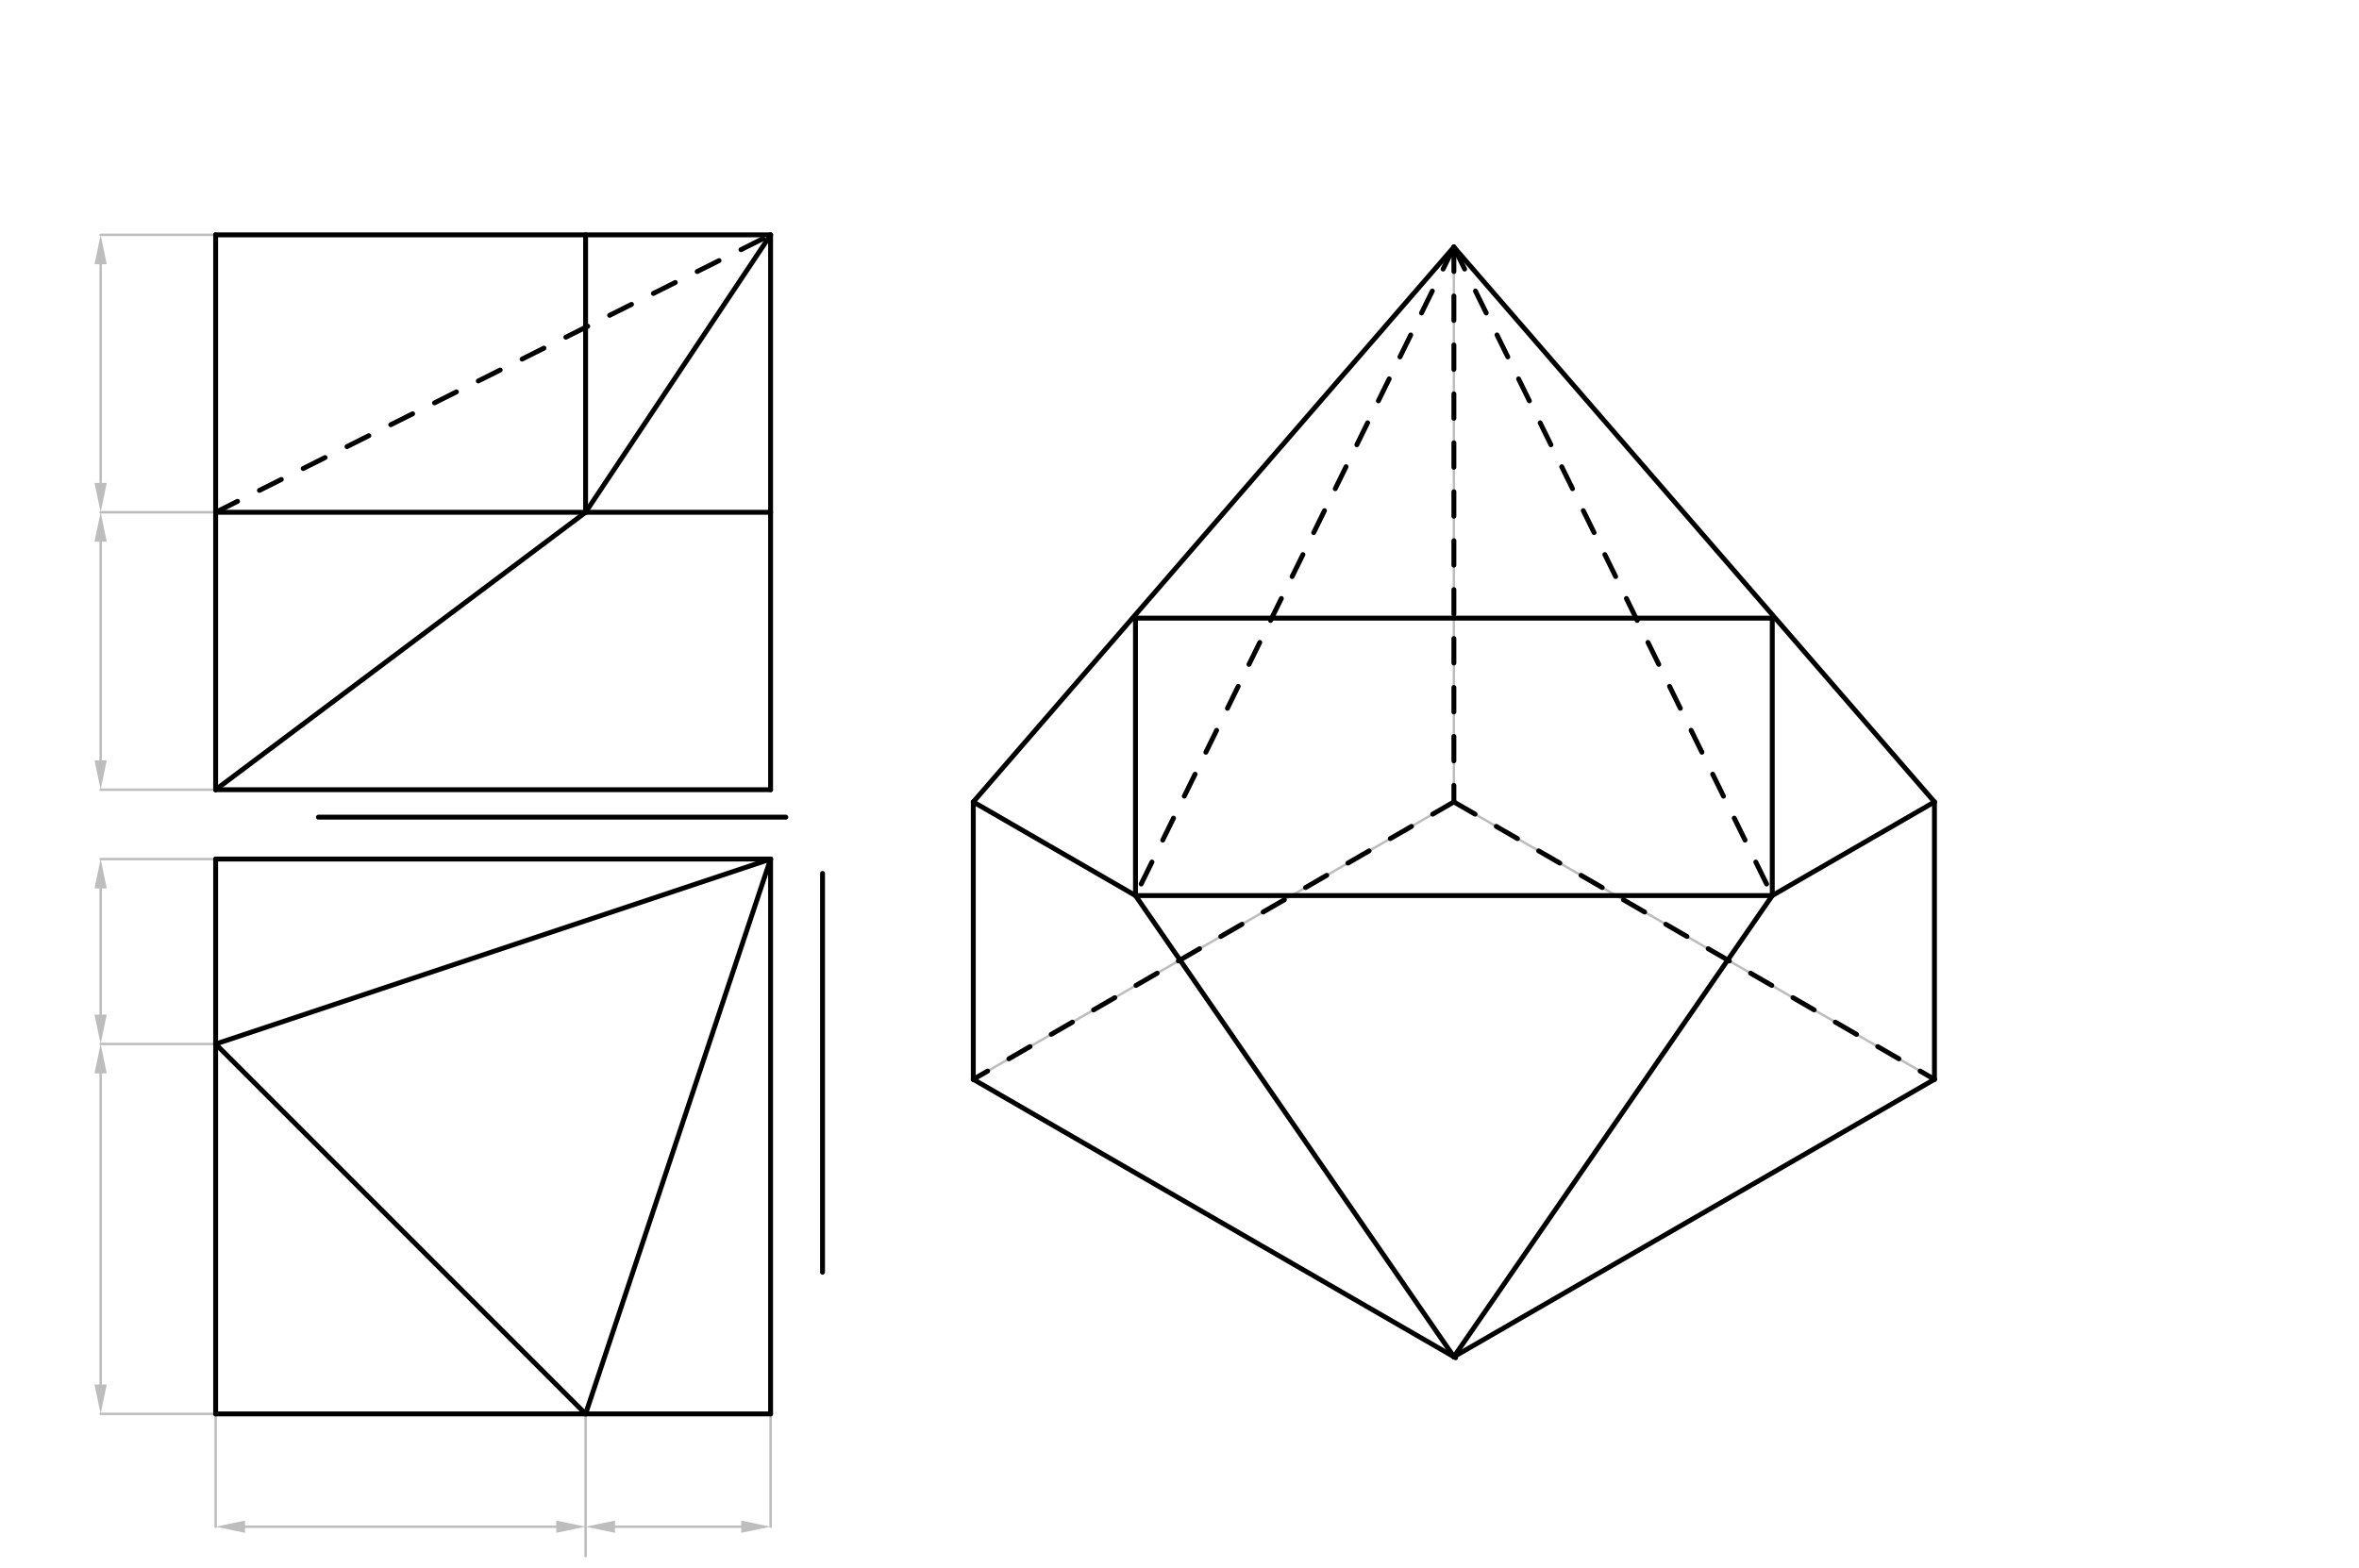 <svg xmlns="http://www.w3.org/2000/svg" class="svg--816" height="100%" preserveAspectRatio="xMidYMid meet" viewBox="0 0 964 641" width="100%"><defs><marker id="marker-arrow" markerHeight="16" markerUnits="userSpaceOnUse" markerWidth="24" orient="auto-start-reverse" refX="24" refY="4" viewBox="0 0 24 8"><path d="M 0 0 L 24 4 L 0 8 z" stroke="inherit"></path></marker></defs><g class="aux-layer--949"><g class="element--733"><line stroke="#BDBDBD" stroke-dasharray="none" stroke-linecap="round" stroke-width="1" x1="88.125" x2="41.125" y1="322.76" y2="322.76"></line></g><g class="element--733"><line stroke="#BDBDBD" stroke-dasharray="none" stroke-linecap="round" stroke-width="1" x1="88.125" x2="41.125" y1="95.988" y2="95.988"></line></g><g class="element--733"><line stroke="#BDBDBD" stroke-dasharray="none" stroke-linecap="round" stroke-width="1" x1="88.125" x2="41.125" y1="351.106" y2="351.106"></line></g><g class="element--733"><line stroke="#BDBDBD" stroke-dasharray="none" stroke-linecap="round" stroke-width="1" x1="88.125" x2="41.125" y1="577.878" y2="577.878"></line></g><g class="element--733"><line stroke="#BDBDBD" stroke-dasharray="none" stroke-linecap="round" stroke-width="1" x1="88.125" x2="41.125" y1="426.698" y2="426.698"></line></g><g class="element--733"><line stroke="#BDBDBD" stroke-dasharray="none" stroke-linecap="round" stroke-width="1" x1="41.125" x2="41.125" y1="438.698" y2="565.878"></line><path d="M41.125,426.698 l12,2.5 l0,-5 z" fill="#BDBDBD" stroke="#BDBDBD" stroke-width="0" transform="rotate(90, 41.125, 426.698)"></path><path d="M41.125,577.878 l12,2.5 l0,-5 z" fill="#BDBDBD" stroke="#BDBDBD" stroke-width="0" transform="rotate(270, 41.125, 577.878)"></path></g><g class="element--733"><line stroke="#BDBDBD" stroke-dasharray="none" stroke-linecap="round" stroke-width="1" x1="88.125" x2="41.125" y1="209.374" y2="209.374"></line></g><g class="element--733"><line stroke="#BDBDBD" stroke-dasharray="none" stroke-linecap="round" stroke-width="1" x1="41.125" x2="41.125" y1="107.988" y2="197.374"></line><path d="M41.125,95.988 l12,2.5 l0,-5 z" fill="#BDBDBD" stroke="#BDBDBD" stroke-width="0" transform="rotate(90, 41.125, 95.988)"></path><path d="M41.125,209.374 l12,2.5 l0,-5 z" fill="#BDBDBD" stroke="#BDBDBD" stroke-width="0" transform="rotate(270, 41.125, 209.374)"></path></g><g class="element--733"><line stroke="#BDBDBD" stroke-dasharray="none" stroke-linecap="round" stroke-width="1" x1="41.125" x2="41.125" y1="221.374" y2="310.76"></line><path d="M41.125,209.374 l12,2.5 l0,-5 z" fill="#BDBDBD" stroke="#BDBDBD" stroke-width="0" transform="rotate(90, 41.125, 209.374)"></path><path d="M41.125,322.76 l12,2.5 l0,-5 z" fill="#BDBDBD" stroke="#BDBDBD" stroke-width="0" transform="rotate(270, 41.125, 322.76)"></path></g><g class="element--733"><line stroke="#BDBDBD" stroke-dasharray="none" stroke-linecap="round" stroke-width="1" x1="41.125" x2="41.125" y1="363.106" y2="414.698"></line><path d="M41.125,351.106 l12,2.5 l0,-5 z" fill="#BDBDBD" stroke="#BDBDBD" stroke-width="0" transform="rotate(90, 41.125, 351.106)"></path><path d="M41.125,426.698 l12,2.5 l0,-5 z" fill="#BDBDBD" stroke="#BDBDBD" stroke-width="0" transform="rotate(270, 41.125, 426.698)"></path></g><g class="element--733"><line stroke="#BDBDBD" stroke-dasharray="none" stroke-linecap="round" stroke-width="1" x1="88.125" x2="88.125" y1="577.878" y2="623.988"></line></g><g class="element--733"><line stroke="#BDBDBD" stroke-dasharray="none" stroke-linecap="round" stroke-width="1" x1="239.305" x2="239.305" y1="577.878" y2="635.988"></line></g><g class="element--733"><line stroke="#BDBDBD" stroke-dasharray="none" stroke-linecap="round" stroke-width="1" x1="314.897" x2="314.897" y1="577.878" y2="623.988"></line></g><g class="element--733"><line stroke="#BDBDBD" stroke-dasharray="none" stroke-linecap="round" stroke-width="1" x1="100.125" x2="227.305" y1="623.988" y2="623.988"></line><path d="M88.125,623.988 l12,2.5 l0,-5 z" fill="#BDBDBD" stroke="#BDBDBD" stroke-width="0" transform="rotate(0, 88.125, 623.988)"></path><path d="M239.305,623.988 l12,2.5 l0,-5 z" fill="#BDBDBD" stroke="#BDBDBD" stroke-width="0" transform="rotate(180, 239.305, 623.988)"></path></g><g class="element--733"><line stroke="#BDBDBD" stroke-dasharray="none" stroke-linecap="round" stroke-width="1" x1="251.305" x2="302.897" y1="623.988" y2="623.988"></line><path d="M239.305,623.988 l12,2.5 l0,-5 z" fill="#BDBDBD" stroke="#BDBDBD" stroke-width="0" transform="rotate(0, 239.305, 623.988)"></path><path d="M314.897,623.988 l12,2.5 l0,-5 z" fill="#BDBDBD" stroke="#BDBDBD" stroke-width="0" transform="rotate(180, 314.897, 623.988)"></path></g><g class="element--733"><line stroke="#BDBDBD" stroke-dasharray="none" stroke-linecap="round" stroke-width="1" x1="594.125" x2="594.125" y1="100.988" y2="327.76"></line></g><g class="element--733"><line stroke="#BDBDBD" stroke-dasharray="none" stroke-linecap="round" stroke-width="1" x1="594.125" x2="790.515" y1="327.76" y2="441.146"></line></g><g class="element--733"><line stroke="#BDBDBD" stroke-dasharray="none" stroke-linecap="round" stroke-width="1" x1="594.125" x2="397.735" y1="327.76" y2="441.146"></line></g></g><g class="main-layer--75a"><g class="element--733"><line stroke="#000000" stroke-dasharray="none" stroke-linecap="round" stroke-width="2" x1="88.125" x2="88.125" y1="95.988" y2="322.76"></line></g><g class="element--733"><line stroke="#000000" stroke-dasharray="none" stroke-linecap="round" stroke-width="2" x1="88.125" x2="314.897" y1="95.988" y2="95.988"></line></g><g class="element--733"><line stroke="#000000" stroke-dasharray="none" stroke-linecap="round" stroke-width="2" x1="314.897" x2="314.897" y1="95.988" y2="322.76"></line></g><g class="element--733"><line stroke="#000000" stroke-dasharray="none" stroke-linecap="round" stroke-width="2" x1="314.897" x2="88.125" y1="322.76" y2="322.76"></line></g><g class="element--733"><line stroke="#000000" stroke-dasharray="none" stroke-linecap="round" stroke-width="2" x1="314.897" x2="88.125" y1="351.106" y2="351.106"></line></g><g class="element--733"><line stroke="#000000" stroke-dasharray="none" stroke-linecap="round" stroke-width="2" x1="88.125" x2="88.125" y1="351.106" y2="577.878"></line></g><g class="element--733"><line stroke="#000000" stroke-dasharray="none" stroke-linecap="round" stroke-width="2" x1="88.125" x2="314.897" y1="577.878" y2="577.878"></line></g><g class="element--733"><line stroke="#000000" stroke-dasharray="none" stroke-linecap="round" stroke-width="2" x1="314.897" x2="314.897" y1="577.878" y2="351.106"></line></g><g class="element--733"><line stroke="#000000" stroke-dasharray="none" stroke-linecap="round" stroke-width="2" x1="88.125" x2="314.897" y1="209.374" y2="209.374"></line></g><g class="element--733"><line stroke="#000000" stroke-dasharray="none" stroke-linecap="round" stroke-width="2" x1="88.125" x2="239.305" y1="426.698" y2="577.878"></line></g><g class="element--733"><line stroke="#000000" stroke-dasharray="none" stroke-linecap="round" stroke-width="2" x1="88.125" x2="314.897" y1="426.698" y2="351.106"></line></g><g class="element--733"><line stroke="#000000" stroke-dasharray="none" stroke-linecap="round" stroke-width="2" x1="314.897" x2="239.305" y1="351.106" y2="577.878"></line></g><g class="element--733"><line stroke="#000000" stroke-dasharray="none" stroke-linecap="round" stroke-width="2" x1="88.125" x2="239.305" y1="322.76" y2="209.374"></line></g><g class="element--733"><line stroke="#000000" stroke-dasharray="none" stroke-linecap="round" stroke-width="2" x1="239.305" x2="314.897" y1="209.374" y2="95.988"></line></g><g class="element--733"><line stroke="#000000" stroke-dasharray="none" stroke-linecap="round" stroke-width="2" x1="239.305" x2="239.305" y1="209.374" y2="95.988"></line></g><g class="element--733"><line stroke="#000000" stroke-dasharray="10" stroke-linecap="round" stroke-width="2" x1="88.125" x2="314.897" y1="209.374" y2="95.988"></line></g><g class="element--733"><line stroke="#000000" stroke-dasharray="none" stroke-linecap="round" stroke-width="2" x1="130.125" x2="321.125" y1="333.988" y2="333.988"></line></g><g class="element--733"><line stroke="#000000" stroke-dasharray="none" stroke-linecap="round" stroke-width="2" x1="336.125" x2="336.125" y1="356.988" y2="519.988"></line></g><g class="element--733"><line stroke="#000000" stroke-dasharray="none" stroke-linecap="round" stroke-width="2" x1="397.735" x2="594.833" y1="441.146" y2="554.94"></line></g><g class="element--733"><line stroke="#000000" stroke-dasharray="none" stroke-linecap="round" stroke-width="2" x1="790.515" x2="594.097" y1="441.146" y2="554.548"></line></g><g class="element--733"><line stroke="#000000" stroke-dasharray="none" stroke-linecap="round" stroke-width="2" x1="397.735" x2="397.735" y1="441.146" y2="327.76"></line></g><g class="element--733"><line stroke="#000000" stroke-dasharray="none" stroke-linecap="round" stroke-width="2" x1="790.515" x2="790.515" y1="441.146" y2="327.76"></line></g><g class="element--733"><line stroke="#000000" stroke-dasharray="none" stroke-linecap="round" stroke-width="2" x1="397.735" x2="464.017" y1="327.76" y2="366.028"></line></g><g class="element--733"><line stroke="#000000" stroke-dasharray="none" stroke-linecap="round" stroke-width="2" x1="790.515" x2="724.233" y1="327.76" y2="366.028"></line></g><g class="element--733"><line stroke="#000000" stroke-dasharray="none" stroke-linecap="round" stroke-width="2" x1="464.017" x2="594.125" y1="366.028" y2="554.532"></line></g><g class="element--733"><line stroke="#000000" stroke-dasharray="none" stroke-linecap="round" stroke-width="2" x1="724.233" x2="594.125" y1="366.028" y2="554.532"></line></g><g class="element--733"><line stroke="#000000" stroke-dasharray="none" stroke-linecap="round" stroke-width="2" x1="397.735" x2="594.125" y1="327.76" y2="100.988"></line></g><g class="element--733"><line stroke="#000000" stroke-dasharray="none" stroke-linecap="round" stroke-width="2" x1="594.125" x2="790.515" y1="100.988" y2="327.76"></line></g><g class="element--733"><line stroke="#000000" stroke-dasharray="none" stroke-linecap="round" stroke-width="2" x1="464.017" x2="724.233" y1="366.028" y2="366.028"></line></g><g class="element--733"><line stroke="#000000" stroke-dasharray="none" stroke-linecap="round" stroke-width="2" x1="464.017" x2="464.017" y1="366.028" y2="252.642"></line></g><g class="element--733"><line stroke="#000000" stroke-dasharray="none" stroke-linecap="round" stroke-width="2" x1="724.233" x2="724.233" y1="366.028" y2="252.642"></line></g><g class="element--733"><line stroke="#000000" stroke-dasharray="none" stroke-linecap="round" stroke-width="2" x1="464.017" x2="724.233" y1="252.642" y2="252.642"></line></g><g class="element--733"><line stroke="#000000" stroke-dasharray="10" stroke-linecap="round" stroke-width="2" x1="594.125" x2="464.017" y1="100.988" y2="366.028"></line></g><g class="element--733"><line stroke="#000000" stroke-dasharray="10" stroke-linecap="round" stroke-width="2" x1="594.125" x2="724.233" y1="100.988" y2="366.028"></line></g><g class="element--733"><line stroke="#000000" stroke-dasharray="10" stroke-linecap="round" stroke-width="2" x1="594.125" x2="594.125" y1="100.988" y2="327.76"></line></g><g class="element--733"><line stroke="#000000" stroke-dasharray="10" stroke-linecap="round" stroke-width="2" x1="594.125" x2="397.735" y1="327.76" y2="441.146"></line></g><g class="element--733"><line stroke="#000000" stroke-dasharray="10" stroke-linecap="round" stroke-width="2" x1="594.125" x2="790.515" y1="327.76" y2="441.146"></line></g></g><g class="snaps-layer--ac6"></g><g class="temp-layer--52d"></g></svg>